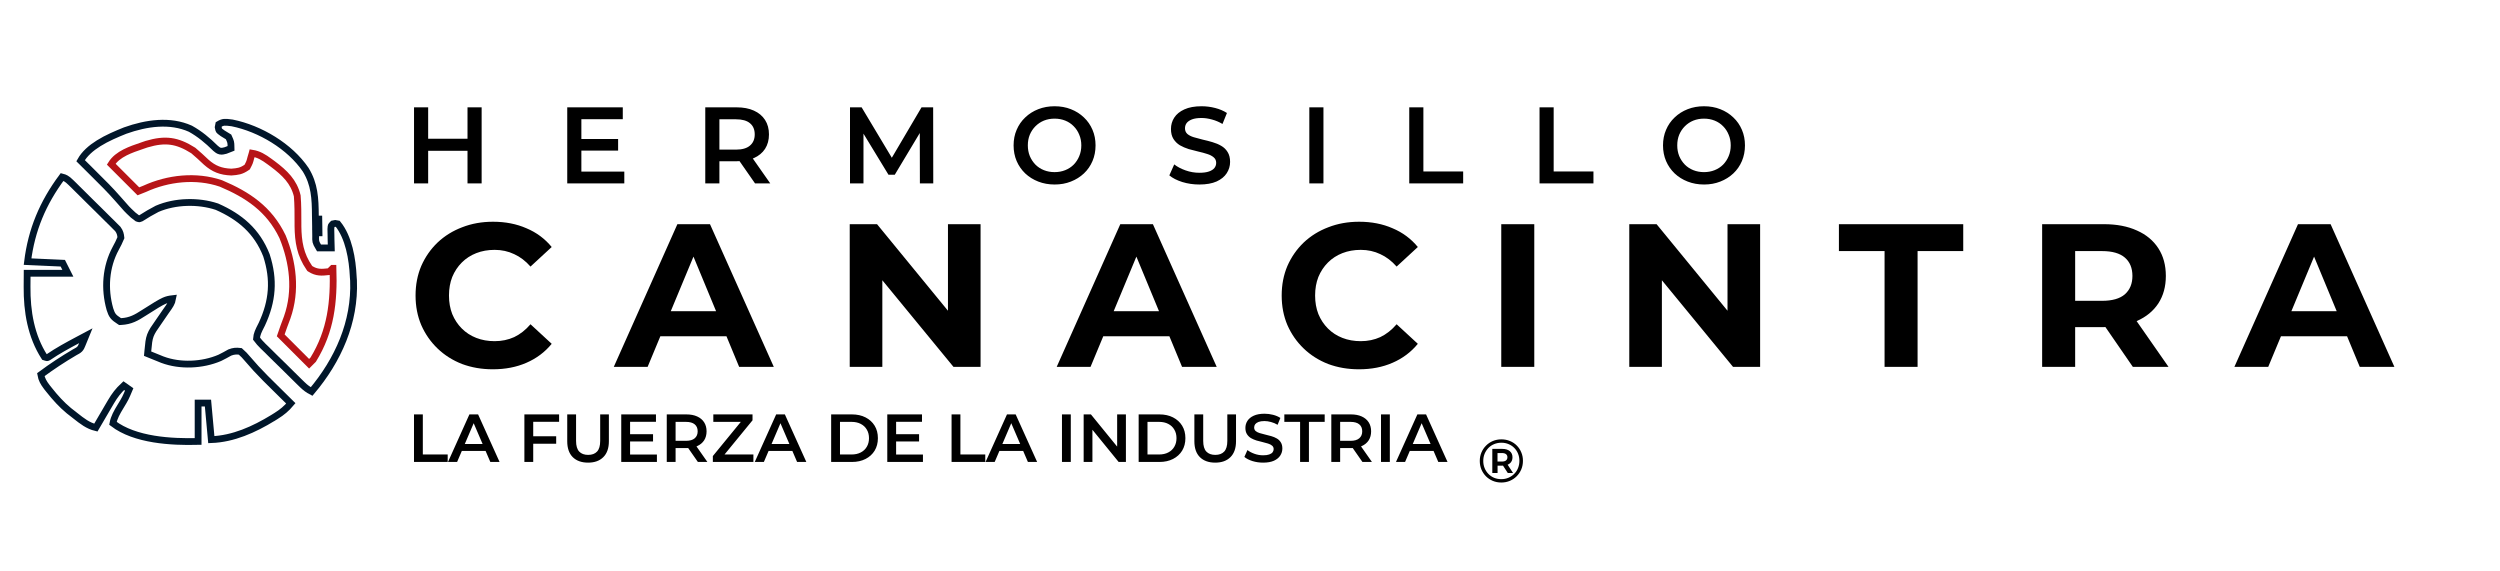 <svg width="368" height="84" viewBox="0 0 368 84" fill="none" xmlns="http://www.w3.org/2000/svg">
<path d="M68.817 15.8H70.897V27H68.817V15.8ZM63.025 27H60.945V15.8H63.025V27ZM68.977 22.2H62.849V20.424H68.977V22.2ZM85.418 20.456H90.986V22.168H85.418V20.456ZM85.578 25.256H91.898V27H83.498V15.8H91.674V17.544H85.578V25.256ZM103.816 27V15.8H108.424C109.416 15.8 110.264 15.96 110.968 16.28C111.683 16.6 112.232 17.059 112.616 17.656C113 18.253 113.192 18.963 113.192 19.784C113.192 20.605 113 21.315 112.616 21.912C112.232 22.499 111.683 22.952 110.968 23.272C110.264 23.581 109.416 23.736 108.424 23.736H104.968L105.896 22.792V27H103.816ZM111.144 27L108.312 22.936H110.536L113.384 27H111.144ZM105.896 23.016L104.968 22.024H108.328C109.246 22.024 109.934 21.827 110.392 21.432C110.862 21.037 111.096 20.488 111.096 19.784C111.096 19.069 110.862 18.52 110.392 18.136C109.934 17.752 109.246 17.56 108.328 17.56H104.968L105.896 16.536V23.016ZM125.12 27V15.8H126.832L131.728 23.976H130.832L135.648 15.8H137.36L137.376 27H135.408L135.392 18.888H135.808L131.712 25.72H130.784L126.624 18.888H127.104V27H125.12ZM155.249 27.16C154.374 27.16 153.569 27.016 152.833 26.728C152.097 26.44 151.457 26.04 150.913 25.528C150.369 25.005 149.948 24.397 149.649 23.704C149.35 23 149.201 22.232 149.201 21.4C149.201 20.568 149.35 19.805 149.649 19.112C149.948 18.408 150.369 17.8 150.913 17.288C151.457 16.765 152.097 16.36 152.833 16.072C153.569 15.784 154.369 15.64 155.233 15.64C156.108 15.64 156.908 15.784 157.633 16.072C158.369 16.36 159.009 16.765 159.553 17.288C160.097 17.8 160.518 18.408 160.817 19.112C161.116 19.805 161.265 20.568 161.265 21.4C161.265 22.232 161.116 23 160.817 23.704C160.518 24.408 160.097 25.016 159.553 25.528C159.009 26.04 158.369 26.44 157.633 26.728C156.908 27.016 156.113 27.16 155.249 27.16ZM155.233 25.336C155.798 25.336 156.321 25.24 156.801 25.048C157.281 24.856 157.697 24.584 158.049 24.232C158.401 23.869 158.673 23.453 158.865 22.984C159.068 22.504 159.169 21.976 159.169 21.4C159.169 20.824 159.068 20.301 158.865 19.832C158.673 19.352 158.401 18.936 158.049 18.584C157.697 18.221 157.281 17.944 156.801 17.752C156.321 17.56 155.798 17.464 155.233 17.464C154.668 17.464 154.145 17.56 153.665 17.752C153.196 17.944 152.78 18.221 152.417 18.584C152.065 18.936 151.788 19.352 151.585 19.832C151.393 20.301 151.297 20.824 151.297 21.4C151.297 21.965 151.393 22.488 151.585 22.968C151.788 23.448 152.065 23.869 152.417 24.232C152.769 24.584 153.185 24.856 153.665 25.048C154.145 25.24 154.668 25.336 155.233 25.336ZM176.542 27.16C175.667 27.16 174.83 27.037 174.03 26.792C173.23 26.536 172.595 26.211 172.126 25.816L172.846 24.2C173.294 24.552 173.848 24.845 174.51 25.08C175.171 25.315 175.848 25.432 176.542 25.432C177.128 25.432 177.603 25.368 177.966 25.24C178.328 25.112 178.595 24.941 178.766 24.728C178.936 24.504 179.022 24.253 179.022 23.976C179.022 23.635 178.899 23.363 178.654 23.16C178.408 22.947 178.088 22.781 177.694 22.664C177.31 22.536 176.878 22.419 176.398 22.312C175.928 22.205 175.454 22.083 174.974 21.944C174.504 21.795 174.072 21.608 173.678 21.384C173.294 21.149 172.979 20.84 172.734 20.456C172.488 20.072 172.366 19.581 172.366 18.984C172.366 18.376 172.526 17.821 172.846 17.32C173.176 16.808 173.672 16.403 174.334 16.104C175.006 15.795 175.854 15.64 176.878 15.64C177.55 15.64 178.216 15.725 178.878 15.896C179.539 16.067 180.115 16.312 180.606 16.632L179.95 18.248C179.448 17.949 178.931 17.731 178.398 17.592C177.864 17.443 177.352 17.368 176.862 17.368C176.286 17.368 175.816 17.437 175.454 17.576C175.102 17.715 174.84 17.896 174.67 18.12C174.51 18.344 174.43 18.6 174.43 18.888C174.43 19.229 174.547 19.507 174.782 19.72C175.027 19.923 175.342 20.083 175.726 20.2C176.12 20.317 176.558 20.435 177.038 20.552C177.518 20.659 177.992 20.781 178.462 20.92C178.942 21.059 179.374 21.24 179.758 21.464C180.152 21.688 180.467 21.992 180.702 22.376C180.947 22.76 181.07 23.245 181.07 23.832C181.07 24.429 180.904 24.984 180.574 25.496C180.254 25.997 179.758 26.403 179.086 26.712C178.414 27.011 177.566 27.16 176.542 27.16ZM192.732 27V15.8H194.812V27H192.732ZM207.442 27V15.8H209.522V25.24H215.378V27H207.442ZM226.62 27V15.8H228.7V25.24H234.556V27H226.62ZM250.843 27.16C249.968 27.16 249.163 27.016 248.427 26.728C247.691 26.44 247.051 26.04 246.507 25.528C245.963 25.005 245.541 24.397 245.243 23.704C244.944 23 244.795 22.232 244.795 21.4C244.795 20.568 244.944 19.805 245.243 19.112C245.541 18.408 245.963 17.8 246.507 17.288C247.051 16.765 247.691 16.36 248.427 16.072C249.163 15.784 249.963 15.64 250.827 15.64C251.701 15.64 252.501 15.784 253.227 16.072C253.963 16.36 254.603 16.765 255.147 17.288C255.691 17.8 256.112 18.408 256.411 19.112C256.709 19.805 256.859 20.568 256.859 21.4C256.859 22.232 256.709 23 256.411 23.704C256.112 24.408 255.691 25.016 255.147 25.528C254.603 26.04 253.963 26.44 253.227 26.728C252.501 27.016 251.707 27.16 250.843 27.16ZM250.827 25.336C251.392 25.336 251.915 25.24 252.395 25.048C252.875 24.856 253.291 24.584 253.643 24.232C253.995 23.869 254.267 23.453 254.459 22.984C254.661 22.504 254.763 21.976 254.763 21.4C254.763 20.824 254.661 20.301 254.459 19.832C254.267 19.352 253.995 18.936 253.643 18.584C253.291 18.221 252.875 17.944 252.395 17.752C251.915 17.56 251.392 17.464 250.827 17.464C250.261 17.464 249.739 17.56 249.259 17.752C248.789 17.944 248.373 18.221 248.011 18.584C247.659 18.936 247.381 19.352 247.179 19.832C246.987 20.301 246.891 20.824 246.891 21.4C246.891 21.965 246.987 22.488 247.179 22.968C247.381 23.448 247.659 23.869 248.011 24.232C248.363 24.584 248.779 24.856 249.259 25.048C249.739 25.24 250.261 25.336 250.827 25.336Z" fill="black"/>
<path d="M72.54 54.36C70.92 54.36 69.41 54.1 68.01 53.58C66.63 53.04 65.43 52.28 64.41 51.3C63.39 50.32 62.59 49.17 62.01 47.85C61.45 46.53 61.17 45.08 61.17 43.5C61.17 41.92 61.45 40.47 62.01 39.15C62.59 37.83 63.39 36.68 64.41 35.7C65.45 34.72 66.66 33.97 68.04 33.45C69.42 32.91 70.93 32.64 72.57 32.64C74.39 32.64 76.03 32.96 77.49 33.6C78.97 34.22 80.21 35.14 81.21 36.36L78.09 39.24C77.37 38.42 76.57 37.81 75.69 37.41C74.81 36.99 73.85 36.78 72.81 36.78C71.83 36.78 70.93 36.94 70.11 37.26C69.29 37.58 68.58 38.04 67.98 38.64C67.38 39.24 66.91 39.95 66.57 40.77C66.25 41.59 66.09 42.5 66.09 43.5C66.09 44.5 66.25 45.41 66.57 46.23C66.91 47.05 67.38 47.76 67.98 48.36C68.58 48.96 69.29 49.42 70.11 49.74C70.93 50.06 71.83 50.22 72.81 50.22C73.85 50.22 74.81 50.02 75.69 49.62C76.57 49.2 77.37 48.57 78.09 47.73L81.21 50.61C80.21 51.83 78.97 52.76 77.49 53.4C76.03 54.04 74.38 54.36 72.54 54.36ZM90.351 54L99.711 33H104.511L113.901 54H108.801L101.121 35.46H103.041L95.331 54H90.351ZM95.031 49.5L96.321 45.81H107.121L108.441 49.5H95.031ZM125.08 54V33H129.1L141.49 48.12H139.54V33H144.34V54H140.35L127.93 38.88H129.88V54H125.08ZM155.548 54L164.908 33H169.708L179.098 54H173.998L166.318 35.46H168.238L160.528 54H155.548ZM160.228 49.5L161.518 45.81H172.318L173.638 49.5H160.228ZM200.034 54.36C198.414 54.36 196.904 54.1 195.504 53.58C194.124 53.04 192.924 52.28 191.904 51.3C190.884 50.32 190.084 49.17 189.504 47.85C188.944 46.53 188.664 45.08 188.664 43.5C188.664 41.92 188.944 40.47 189.504 39.15C190.084 37.83 190.884 36.68 191.904 35.7C192.944 34.72 194.154 33.97 195.534 33.45C196.914 32.91 198.424 32.64 200.064 32.64C201.884 32.64 203.524 32.96 204.984 33.6C206.464 34.22 207.704 35.14 208.704 36.36L205.584 39.24C204.864 38.42 204.064 37.81 203.184 37.41C202.304 36.99 201.344 36.78 200.304 36.78C199.324 36.78 198.424 36.94 197.604 37.26C196.784 37.58 196.074 38.04 195.474 38.64C194.874 39.24 194.404 39.95 194.064 40.77C193.744 41.59 193.584 42.5 193.584 43.5C193.584 44.5 193.744 45.41 194.064 46.23C194.404 47.05 194.874 47.76 195.474 48.36C196.074 48.96 196.784 49.42 197.604 49.74C198.424 50.06 199.324 50.22 200.304 50.22C201.344 50.22 202.304 50.02 203.184 49.62C204.064 49.2 204.864 48.57 205.584 47.73L208.704 50.61C207.704 51.83 206.464 52.76 204.984 53.4C203.524 54.04 201.874 54.36 200.034 54.36ZM220.986 54V33H225.846V54H220.986ZM239.83 54V33H243.85L256.24 48.12H254.29V33H259.09V54H255.1L242.68 38.88H244.63V54H239.83ZM277.408 54V36.96H270.688V33H288.988V36.96H282.268V54H277.408ZM300.603 54V33H309.693C311.573 33 313.193 33.31 314.553 33.93C315.913 34.53 316.963 35.4 317.703 36.54C318.443 37.68 318.813 39.04 318.813 40.62C318.813 42.18 318.443 43.53 317.703 44.67C316.963 45.79 315.913 46.65 314.553 47.25C313.193 47.85 311.573 48.15 309.693 48.15H303.303L305.463 46.02V54H300.603ZM313.953 54L308.703 46.38H313.893L319.203 54H313.953ZM305.463 46.56L303.303 44.28H309.423C310.923 44.28 312.043 43.96 312.783 43.32C313.523 42.66 313.893 41.76 313.893 40.62C313.893 39.46 313.523 38.56 312.783 37.92C312.043 37.28 310.923 36.96 309.423 36.96H303.303L305.463 34.65V46.56ZM328.904 54L338.264 33H343.064L352.454 54H347.354L339.674 35.46H341.594L333.884 54H328.904ZM333.584 49.5L334.874 45.81H345.674L346.994 49.5H333.584Z" fill="black"/>
<path d="M60.94 68V61H62.24V66.9H65.9V68H60.94ZM65.946 68L69.096 61H70.376L73.536 68H72.176L69.466 61.69H69.986L67.286 68H65.946ZM67.396 66.38L67.746 65.36H71.526L71.876 66.38H67.396ZM78.38 64.22H81.87V65.32H78.38V64.22ZM78.49 68H77.19V61H82.3V62.09H78.49V68ZM86.567 68.1C85.607 68.1 84.854 67.83 84.307 67.29C83.767 66.75 83.497 65.97 83.497 64.95V61H84.797V64.9C84.797 65.62 84.951 66.143 85.257 66.47C85.57 66.797 86.01 66.96 86.577 66.96C87.144 66.96 87.581 66.797 87.887 66.47C88.194 66.143 88.347 65.62 88.347 64.9V61H89.627V64.95C89.627 65.97 89.354 66.75 88.807 67.29C88.267 67.83 87.52 68.1 86.567 68.1ZM92.648 63.91H96.128V64.98H92.648V63.91ZM92.748 66.91H96.698V68H91.448V61H96.558V62.09H92.748V66.91ZM98.147 68V61H101.027C101.647 61 102.177 61.1 102.617 61.3C103.064 61.5 103.407 61.787 103.647 62.16C103.887 62.533 104.007 62.977 104.007 63.49C104.007 64.003 103.887 64.447 103.647 64.82C103.407 65.187 103.064 65.47 102.617 65.67C102.177 65.863 101.647 65.96 101.027 65.96H98.867L99.447 65.37V68H98.147ZM102.727 68L100.957 65.46H102.347L104.127 68H102.727ZM99.447 65.51L98.867 64.89H100.967C101.54 64.89 101.97 64.767 102.257 64.52C102.55 64.273 102.697 63.93 102.697 63.49C102.697 63.043 102.55 62.7 102.257 62.46C101.97 62.22 101.54 62.1 100.967 62.1H98.867L99.447 61.46V65.51ZM104.931 68V67.13L109.451 61.61L109.601 62.1H105.001V61H110.771V61.87L106.251 67.39L106.091 66.9H110.901V68H104.931ZM111.102 68L114.252 61H115.532L118.692 68H117.332L114.622 61.69H115.142L112.442 68H111.102ZM112.552 66.38L112.902 65.36H116.682L117.032 66.38H112.552ZM122.346 68V61H125.406C126.166 61 126.833 61.147 127.406 61.44C127.98 61.733 128.426 62.14 128.746 62.66C129.066 63.18 129.226 63.793 129.226 64.5C129.226 65.2 129.066 65.813 128.746 66.34C128.426 66.86 127.98 67.267 127.406 67.56C126.833 67.853 126.166 68 125.406 68H122.346ZM123.646 66.9H125.346C125.873 66.9 126.326 66.8 126.706 66.6C127.093 66.4 127.39 66.12 127.596 65.76C127.81 65.4 127.916 64.98 127.916 64.5C127.916 64.013 127.81 63.593 127.596 63.24C127.39 62.88 127.093 62.6 126.706 62.4C126.326 62.2 125.873 62.1 125.346 62.1H123.646V66.9ZM131.808 63.91H135.288V64.98H131.808V63.91ZM131.908 66.91H135.858V68H130.608V61H135.718V62.09H131.908V66.91ZM140.071 68V61H141.371V66.9H145.031V68H140.071ZM145.077 68L148.227 61H149.507L152.667 68H151.307L148.597 61.69H149.117L146.417 68H145.077ZM146.527 66.38L146.877 65.36H150.657L151.007 66.38H146.527ZM156.321 68V61H157.621V68H156.321ZM159.514 68V61H160.584L164.974 66.39H164.444V61H165.734V68H164.664L160.274 62.61H160.804V68H159.514ZM167.61 68V61H170.67C171.43 61 172.097 61.147 172.67 61.44C173.243 61.733 173.69 62.14 174.01 62.66C174.33 63.18 174.49 63.793 174.49 64.5C174.49 65.2 174.33 65.813 174.01 66.34C173.69 66.86 173.243 67.267 172.67 67.56C172.097 67.853 171.43 68 170.67 68H167.61ZM168.91 66.9H170.61C171.137 66.9 171.59 66.8 171.97 66.6C172.357 66.4 172.653 66.12 172.86 65.76C173.073 65.4 173.18 64.98 173.18 64.5C173.18 64.013 173.073 63.593 172.86 63.24C172.653 62.88 172.357 62.6 171.97 62.4C171.59 62.2 171.137 62.1 170.61 62.1H168.91V66.9ZM178.882 68.1C177.922 68.1 177.168 67.83 176.622 67.29C176.082 66.75 175.812 65.97 175.812 64.95V61H177.112V64.9C177.112 65.62 177.265 66.143 177.572 66.47C177.885 66.797 178.325 66.96 178.892 66.96C179.458 66.96 179.895 66.797 180.202 66.47C180.508 66.143 180.662 65.62 180.662 64.9V61H181.942V64.95C181.942 65.97 181.668 66.75 181.122 67.29C180.582 67.83 179.835 68.1 178.882 68.1ZM185.932 68.1C185.386 68.1 184.862 68.023 184.362 67.87C183.862 67.71 183.466 67.507 183.172 67.26L183.622 66.25C183.902 66.47 184.249 66.653 184.662 66.8C185.076 66.947 185.499 67.02 185.932 67.02C186.299 67.02 186.596 66.98 186.822 66.9C187.049 66.82 187.216 66.713 187.322 66.58C187.429 66.44 187.482 66.283 187.482 66.11C187.482 65.897 187.406 65.727 187.252 65.6C187.099 65.467 186.899 65.363 186.652 65.29C186.412 65.21 186.142 65.137 185.842 65.07C185.549 65.003 185.252 64.927 184.952 64.84C184.659 64.747 184.389 64.63 184.142 64.49C183.902 64.343 183.706 64.15 183.552 63.91C183.399 63.67 183.322 63.363 183.322 62.99C183.322 62.61 183.422 62.263 183.622 61.95C183.829 61.63 184.139 61.377 184.552 61.19C184.972 60.997 185.502 60.9 186.142 60.9C186.562 60.9 186.979 60.953 187.392 61.06C187.806 61.167 188.166 61.32 188.472 61.52L188.062 62.53C187.749 62.343 187.426 62.207 187.092 62.12C186.759 62.027 186.439 61.98 186.132 61.98C185.772 61.98 185.479 62.023 185.252 62.11C185.032 62.197 184.869 62.31 184.762 62.45C184.662 62.59 184.612 62.75 184.612 62.93C184.612 63.143 184.686 63.317 184.832 63.45C184.986 63.577 185.182 63.677 185.422 63.75C185.669 63.823 185.942 63.897 186.242 63.97C186.542 64.037 186.839 64.113 187.132 64.2C187.432 64.287 187.702 64.4 187.942 64.54C188.189 64.68 188.386 64.87 188.532 65.11C188.686 65.35 188.762 65.653 188.762 66.02C188.762 66.393 188.659 66.74 188.452 67.06C188.252 67.373 187.942 67.627 187.522 67.82C187.102 68.007 186.572 68.1 185.932 68.1ZM191.374 68V62.1H189.054V61H194.994V62.1H192.674V68H191.374ZM195.969 68V61H198.849C199.469 61 199.999 61.1 200.439 61.3C200.886 61.5 201.229 61.787 201.469 62.16C201.709 62.533 201.829 62.977 201.829 63.49C201.829 64.003 201.709 64.447 201.469 64.82C201.229 65.187 200.886 65.47 200.439 65.67C199.999 65.863 199.469 65.96 198.849 65.96H196.689L197.269 65.37V68H195.969ZM200.549 68L198.779 65.46H200.169L201.949 68H200.549ZM197.269 65.51L196.689 64.89H198.789C199.363 64.89 199.793 64.767 200.079 64.52C200.373 64.273 200.519 63.93 200.519 63.49C200.519 63.043 200.373 62.7 200.079 62.46C199.793 62.22 199.363 62.1 198.789 62.1H196.689L197.269 61.46V65.51ZM203.284 68V61H204.584V68H203.284ZM205.487 68L208.637 61H209.917L213.077 68H211.717L209.007 61.69H209.527L206.827 68H205.487ZM206.937 66.38L207.287 65.36H211.067L211.417 66.38H206.937Z" fill="black"/>
<path d="M220.991 71.027C220.541 71.027 220.124 70.946 219.74 70.784C219.356 70.622 219.02 70.397 218.732 70.109C218.444 69.815 218.219 69.476 218.057 69.092C217.901 68.708 217.823 68.294 217.823 67.85C217.823 67.406 217.904 66.992 218.066 66.608C218.228 66.224 218.453 65.888 218.741 65.6C219.029 65.306 219.365 65.078 219.749 64.916C220.139 64.754 220.559 64.673 221.009 64.673C221.459 64.673 221.876 64.754 222.26 64.916C222.65 65.072 222.986 65.294 223.268 65.582C223.556 65.87 223.778 66.206 223.934 66.59C224.096 66.968 224.177 67.382 224.177 67.832C224.177 68.282 224.096 68.702 223.934 69.092C223.772 69.476 223.544 69.815 223.25 70.109C222.962 70.397 222.626 70.622 222.242 70.784C221.858 70.946 221.441 71.027 220.991 71.027ZM221.945 69.623L221.063 68.264H221.837L222.719 69.623H221.945ZM220.982 70.532C221.366 70.532 221.72 70.463 222.044 70.325C222.368 70.187 222.65 69.998 222.89 69.758C223.136 69.512 223.325 69.224 223.457 68.894C223.589 68.564 223.655 68.21 223.655 67.832C223.655 67.454 223.589 67.103 223.457 66.779C223.325 66.455 223.139 66.173 222.899 65.933C222.665 65.693 222.386 65.507 222.062 65.375C221.744 65.237 221.393 65.168 221.009 65.168C220.625 65.168 220.268 65.237 219.938 65.375C219.614 65.507 219.332 65.696 219.092 65.942C218.858 66.188 218.672 66.473 218.534 66.797C218.402 67.121 218.336 67.472 218.336 67.85C218.336 68.228 218.402 68.579 218.534 68.903C218.666 69.227 218.852 69.512 219.092 69.758C219.332 70.004 219.614 70.196 219.938 70.334C220.262 70.466 220.61 70.532 220.982 70.532ZM219.668 69.623V66.077H221.144C221.612 66.077 221.978 66.188 222.242 66.41C222.506 66.632 222.638 66.932 222.638 67.31C222.638 67.7 222.506 68.003 222.242 68.219C221.978 68.435 221.612 68.543 221.144 68.543H220.442V69.623H219.668ZM220.433 67.94H221.099C221.351 67.94 221.546 67.886 221.684 67.778C221.822 67.664 221.891 67.508 221.891 67.31C221.891 67.112 221.822 66.959 221.684 66.851C221.546 66.743 221.351 66.689 221.099 66.689H220.433V67.94Z" fill="black"/>
<path d="M29.162 64.975V64.983C27.159 65.034 24.859 64.984 22.653 64.622C20.367 64.246 18.228 63.544 16.625 62.315C16.791 61.422 17.213 60.696 17.749 59.812L17.749 59.812C18.468 58.624 18.479 58.602 19.016 57.325L18.216 56.764C17.425 57.495 16.873 58.222 16.338 59.135C16.338 59.135 16.338 59.135 16.338 59.135L15.91 59.862L15.908 59.865L15.471 60.617L15.47 60.619L15.021 61.383L15.021 61.384C14.715 61.903 14.411 62.424 14.108 62.944C12.948 62.663 12.119 62.009 11.081 61.191C10.963 61.098 10.842 61.003 10.718 60.906L10.718 60.905L10.14 60.456C9.04 59.542 8.123 58.526 7.224 57.388L7.222 57.386L6.901 56.984C6.406 56.335 6.128 55.843 6.009 55.149C7.627 53.951 9.271 52.867 11.011 51.846C11.028 51.837 11.044 51.828 11.06 51.82C11.328 51.678 11.557 51.556 11.723 51.386C11.903 51.202 11.995 50.977 12.087 50.749C12.094 50.733 12.101 50.716 12.107 50.7L12.631 49.42L11.41 50.069C9.954 50.843 8.501 51.63 7.114 52.58C7.029 52.62 6.988 52.639 6.956 52.649C6.94 52.655 6.938 52.654 6.937 52.654C6.937 52.654 6.937 52.654 6.937 52.654C6.923 52.653 6.885 52.649 6.786 52.621C6.72 52.602 6.641 52.577 6.538 52.543C4.562 49.471 3.952 45.851 3.984 42.194L3.984 42.192L3.997 40.222H4.005H4.016H4.027H4.038H4.049H4.06H4.071H4.082H4.093H4.104H4.115H4.125H4.136H4.147H4.158H4.169H4.18H4.191H4.202H4.213H4.224H4.235H4.246H4.257H4.268H4.279H4.29H4.301H4.312H4.323H4.334H4.345H4.356H4.367H4.378H4.389H4.4H4.411H4.422H4.433H4.444H4.455H4.466H4.477H4.488H4.499H4.51H4.521H4.532H4.543H4.554H4.565H4.576H4.587H4.598H4.609H4.62H4.631H4.642H4.653H4.664H4.675H4.686H4.697H4.708H4.719H4.73H4.741H4.752H4.763H4.774H4.785H4.796H4.807H4.818H4.829H4.84H4.851H4.862H4.873H4.884H4.895H4.906H4.917H4.928H4.939H4.95H4.961H4.972H4.983H4.994H5.005H5.016H5.027H5.038H5.049H5.06H5.071H5.082H5.093H5.104H5.115H5.126H5.137H5.148H5.159H5.17H5.181H5.192H5.203H5.214H5.225H5.236H5.247H5.258H5.269H5.28H5.291H5.302H5.313H5.324H5.335H5.346H5.357H5.368H5.379H5.39H5.401H5.412H5.423H5.434H5.445H5.456H5.467H5.478H5.489H5.5H5.511H5.522H5.533H5.544H5.555H5.566H5.577H5.588H5.599H5.61H5.621H5.632H5.643H5.654H5.665H5.676H5.687H5.698H5.709H5.72H5.731H5.743H5.754H5.765H5.776H5.787H5.798H5.809H5.82H5.831H5.842H5.853H5.864H5.875H5.886H5.897H5.908H5.919H5.93H5.941H5.952H5.963H5.974H5.985H5.996H6.007H6.018H6.029H6.04H6.052H6.063H6.074H6.085H6.096H6.107H6.118H6.129H6.14H6.151H6.162H6.173H6.184H6.195H6.206H6.217H6.228H6.239H6.25H6.261H6.273H6.284H6.295H6.306H6.317H6.328H6.339H6.35H6.361H6.372H6.383H6.394H6.405H6.416H6.427H6.438H6.45H6.461H6.472H6.483H6.494H6.505H6.516H6.527H6.538H6.549H6.56H6.571H6.582H6.593H6.605H6.616H6.627H6.638H6.649H6.66H6.671H6.682H6.693H6.704H6.715H6.726H6.738H6.749H6.76H6.771H6.782H6.793H6.804H6.815H6.826H6.837H6.848H6.86H6.871H6.882H6.893H6.904H6.915H6.926H6.937H6.948H6.959H6.971H6.982H6.993H7.004H7.015H7.026H7.037H7.048H7.059H7.07H7.082H7.093H7.104H7.115H7.126H7.137H7.148H7.159H7.17H7.182H7.193H7.204H7.215H7.226H7.237H7.248H7.259H7.271H7.282H7.293H7.304H7.315H7.326H7.337H7.348H7.36H7.371H7.382H7.393H7.404H7.415H7.426H7.438H7.449H7.46H7.471H7.482H7.493H7.504H7.516H7.527H7.538H7.549H7.56H7.571H7.582H7.594H7.605H7.616H7.627H7.638H7.649H7.66H7.672H7.683H7.694H7.705H7.716H7.727H7.739H7.75H7.761H7.772H7.783H7.794H7.806H7.817H7.828H7.839H7.85H7.861H7.873H7.884H7.895H7.906H7.917H7.929H7.94H7.951H7.962H7.973H7.984H7.996H8.007H8.018H8.029H8.04H8.052H8.063H8.074H8.085H8.096H8.108H8.119H8.13H8.141H8.152H8.164H8.175H8.186H8.197H8.208H8.22H8.231H8.242H8.253H8.264H8.276H8.287H8.298H8.309H8.32H8.332H8.343H8.354H8.365H8.377H8.388H8.399H8.41H8.421H8.433H8.444H8.455H8.466H8.478H8.489H8.5H8.511H8.523H8.534H8.545H8.556H8.568H8.579H8.59H8.601H8.613H8.624H8.635H8.646H8.658H8.669H8.68H8.691H8.703H8.714H8.725H8.736H8.748H8.759H8.77H8.781H8.793H8.804H8.815H8.826H8.838H8.849H8.86H8.872H8.883H8.894H8.905H8.917H8.928H8.939H8.95H8.962H8.973H8.984H8.996H9.007H9.018H9.03H9.041H9.052H9.063H9.075H9.086H9.097H9.109H9.12H9.131H9.142H9.154H9.165H9.176H9.988L9.623 39.497L9.376 39.007L9.245 38.745L8.952 38.732L4.057 38.511C4.638 33.823 6.301 29.873 9.139 26.054C9.365 26.11 9.539 26.18 9.696 26.267C9.92 26.393 10.134 26.57 10.422 26.853L10.422 26.853L10.424 26.855L10.913 27.331L11.433 27.85L11.433 27.85L11.435 27.852L11.976 28.386C11.976 28.386 11.976 28.386 11.977 28.386C12.353 28.759 12.729 29.133 13.104 29.507L13.104 29.508C13.681 30.082 14.262 30.652 14.842 31.221C15.207 31.584 15.573 31.947 15.938 32.31L15.938 32.31L15.941 32.313L16.465 32.825L16.947 33.311L16.947 33.311L16.949 33.313L17.348 33.71C17.517 33.944 17.613 34.136 17.676 34.33C17.735 34.512 17.771 34.714 17.799 34.986C17.567 35.538 17.33 36.03 17.039 36.551L17.039 36.551L17.036 36.556C15.556 39.281 15.338 42.52 16.177 45.497L16.18 45.508L16.183 45.518C16.32 45.932 16.435 46.252 16.654 46.528C16.867 46.799 17.158 46.997 17.539 47.249L17.675 47.34L17.839 47.332C19.215 47.265 20.102 46.745 21.139 46.074C22.791 45.027 23.568 44.537 24.161 44.274C24.577 44.09 24.894 44.021 25.415 43.96C25.305 44.58 24.999 45.008 24.521 45.677C24.48 45.734 24.438 45.792 24.395 45.853L24.395 45.853L24.391 45.859C24.163 46.19 23.936 46.52 23.71 46.851L23.381 47.33L23.338 47.392C22.716 48.277 22.35 48.799 22.135 49.375C21.92 49.953 21.863 50.572 21.767 51.615L21.759 51.691L21.725 52.06L22.069 52.2C22.46 52.359 22.851 52.518 23.242 52.675C23.242 52.675 23.243 52.675 23.243 52.675L23.901 52.943L23.901 52.943L23.914 52.947C26.523 53.925 29.789 53.77 32.326 52.687L32.34 52.681L32.353 52.675C32.848 52.428 33.343 52.173 33.831 51.888C34.389 51.677 34.77 51.647 35.372 51.722C35.787 52.084 36.106 52.417 36.464 52.852L36.464 52.852L36.473 52.862C36.727 53.153 36.982 53.442 37.237 53.73C37.238 53.73 37.238 53.73 37.238 53.73L37.672 54.221L37.672 54.221L37.678 54.227C38.573 55.202 39.517 56.13 40.45 57.048C40.583 57.179 40.716 57.31 40.849 57.441L41.526 58.111L41.527 58.111C41.954 58.533 42.382 58.955 42.81 59.377C42.177 60.13 41.52 60.685 40.644 61.227L40.642 61.228L40.185 61.514C40.184 61.514 40.183 61.514 40.183 61.515C37.375 63.232 34.332 64.596 31.105 64.715L30.653 59.783L30.612 59.328H30.155H30.154H30.153H30.152H30.151H30.151H30.15H30.149H30.148H30.147H30.146H30.145H30.144H30.143H30.142H30.141H30.14H30.139H30.138H30.137H30.136H30.135H30.134H30.133H30.132H30.131H30.131H30.13H30.129H30.128H30.127H30.126H30.125H30.124H30.123H30.122H30.121H30.12H30.119H30.118H30.117H30.116H30.115H30.114H30.113H30.112H30.111H30.11H30.11H30.108H30.108H30.107H30.106H30.105H30.104H30.103H30.102H30.101H30.1H30.099H30.098H30.097H30.096H30.095H30.094H30.093H30.092H30.091H30.09H30.089H30.088H30.087H30.087H30.086H30.085H30.084H30.083H30.082H30.081H30.08H30.079H30.078H30.077H30.076H30.075H30.074H30.073H30.072H30.071H30.07H30.069H30.068H30.067H30.067H30.066H30.065H30.064H30.063H30.062H30.061H30.06H30.059H30.058H30.057H30.056H30.055H30.054H30.053H30.052H30.051H30.05H30.049H30.048H30.047H30.046H30.046H30.044H30.044H30.043H30.042H30.041H30.04H30.039H30.038H30.037H30.036H30.035H30.034H30.033H30.032H30.031H30.03H30.029H30.028H30.027H30.026H30.025H30.024H30.023H30.023H30.022H30.021H30.02H30.019H30.018H30.017H30.016H30.015H30.014H30.013H30.012H30.011H30.01H30.009H30.008H30.007H30.006H30.005H30.004H30.003H30.002H30.002H30H30H29.999H29.998H29.997H29.996H29.995H29.994H29.993H29.992H29.991H29.99H29.989H29.988H29.987H29.986H29.985H29.984H29.983H29.982H29.981H29.98H29.98H29.979H29.977H29.977H29.976H29.975H29.974H29.973H29.972H29.971H29.97H29.969H29.968H29.967H29.966H29.965H29.964H29.963H29.962H29.961H29.96H29.959H29.958H29.957H29.956H29.956H29.954H29.954H29.953H29.952H29.951H29.95H29.949H29.948H29.947H29.946H29.945H29.944H29.943H29.942H29.941H29.94H29.939H29.938H29.937H29.936H29.935H29.934H29.933H29.933H29.931H29.93H29.93H29.929H29.928H29.927H29.926H29.925H29.924H29.923H29.922H29.921H29.92H29.919H29.918H29.917H29.916H29.915H29.914H29.913H29.912H29.911H29.91H29.909H29.908H29.907H29.907H29.905H29.905H29.904H29.903H29.902H29.901H29.9H29.899H29.898H29.897H29.896H29.895H29.894H29.893H29.892H29.891H29.89H29.889H29.888H29.887H29.886H29.885H29.884H29.883H29.882H29.881H29.881H29.88H29.879H29.878H29.877H29.876H29.875H29.874H29.873H29.872H29.871H29.87H29.869H29.868H29.867H29.866H29.865H29.864H29.863H29.862H29.861H29.86H29.859H29.858H29.857H29.856H29.855H29.855H29.854H29.852H29.852H29.851H29.85H29.849H29.848H29.847H29.846H29.845H29.844H29.843H29.842H29.841H29.84H29.839H29.838H29.837H29.836H29.835H29.834H29.833H29.832H29.831H29.83H29.829H29.828H29.827H29.826H29.826H29.825H29.823H29.823H29.822H29.821H29.82H29.819H29.818H29.817H29.816H29.815H29.814H29.813H29.812H29.811H29.81H29.809H29.808H29.807H29.806H29.805H29.804H29.803H29.802H29.801H29.8H29.799H29.798H29.797H29.796H29.796H29.794H29.794H29.793H29.792H29.791H29.79H29.789H29.788H29.787H29.786H29.785H29.784H29.783H29.782H29.781H29.78H29.779H29.778H29.777H29.776H29.775H29.774H29.773H29.772H29.771H29.77H29.769H29.768H29.767H29.766H29.765H29.764H29.763H29.762H29.761H29.761H29.759H29.759H29.758H29.757H29.756H29.755H29.754H29.753H29.752H29.751H29.75H29.749H29.748H29.747H29.746H29.745H29.744H29.743H29.742H29.741H29.74H29.739H29.738H29.737H29.736H29.735H29.734H29.733H29.732H29.731H29.73H29.729H29.728H29.727H29.726H29.725H29.724H29.723H29.723H29.721H29.721H29.72H29.718H29.718H29.717H29.716H29.715H29.714H29.713H29.712H29.711H29.71H29.709H29.708H29.707H29.706H29.705H29.704H29.703H29.702H29.701H29.7H29.699H29.698H29.697H29.696H29.695H29.694H29.693H29.692H29.691H29.69H29.689H29.688H29.687H29.686H29.685H29.684H29.683H29.682H29.681H29.68H29.679H29.678H29.677H29.676H29.675H29.674H29.674H29.672H29.672H29.671H29.67H29.669H29.668H29.667H29.666H29.665H29.664H29.663H29.662H29.162V59.828V59.839V59.85V59.861V59.872V59.883V59.894V59.905V59.916V59.927V59.938V59.948V59.959V59.97V59.981V59.992V60.003V60.014V60.025V60.036V60.047V60.057V60.068V60.079V60.09V60.101V60.112V60.123V60.134V60.145V60.156V60.166V60.177V60.188V60.199V60.21V60.221V60.232V60.243V60.254V60.265V60.276V60.286V60.297V60.308V60.319V60.33V60.341V60.352V60.363V60.374V60.385V60.396V60.407V60.417V60.428V60.439V60.45V60.461V60.472V60.483V60.494V60.505V60.516V60.526V60.537V60.548V60.559V60.57V60.581V60.592V60.603V60.614V60.625V60.636V60.647V60.657V60.668V60.679V60.69V60.701V60.712V60.723V60.734V60.745V60.756V60.767V60.778V60.788V60.799V60.81V60.821V60.832V60.843V60.854V60.865V60.876V60.887V60.898V60.908V60.919V60.93V60.941V60.952V60.963V60.974V60.985V60.996V61.007V61.018V61.029V61.039V61.05V61.061V61.072V61.083V61.094V61.105V61.116V61.127V61.138V61.149V61.16V61.17V61.181V61.192V61.203V61.214V61.225V61.236V61.247V61.258V61.269V61.28V61.291V61.302V61.313V61.324V61.334V61.345V61.356V61.367V61.378V61.389V61.4V61.411V61.422V61.433V61.444V61.455V61.466V61.477V61.487V61.498V61.509V61.52V61.531V61.542V61.553V61.564V61.575V61.586V61.597V61.608V61.619V61.63V61.641V61.651V61.663V61.673V61.684V61.695V61.706V61.717V61.728V61.739V61.75V61.761V61.772V61.783V61.794V61.805V61.816V61.827V61.838V61.849V61.859V61.87V61.881V61.892V61.903V61.914V61.925V61.936V61.947V61.958V61.969V61.98V61.991V62.002V62.013V62.024V62.035V62.046V62.057V62.068V62.078V62.09V62.1V62.111V62.122V62.133V62.144V62.155V62.166V62.177V62.188V62.199V62.21V62.221V62.232V62.243V62.254V62.265V62.276V62.287V62.298V62.309V62.32V62.331V62.342V62.353V62.364V62.375V62.386V62.397V62.407V62.419V62.429V62.441V62.451V62.462V62.473V62.484V62.495V62.506V62.517V62.528V62.539V62.55V62.561V62.572V62.583V62.594V62.605V62.616V62.627V62.638V62.649V62.66V62.671V62.682V62.693V62.704V62.715V62.726V62.737V62.748V62.759V62.77V62.781V62.792V62.803V62.814V62.825V62.836V62.847V62.858V62.869V62.88V62.891V62.902V62.913V62.924V62.935V62.946V62.957V62.968V62.979V62.99V63.001V63.012V63.023V63.034V63.045V63.056V63.067V63.078V63.089V63.1V63.111V63.122V63.133V63.144V63.155V63.166V63.177V63.188V63.199V63.211V63.221V63.233V63.243V63.255V63.266V63.277V63.288V63.299V63.31V63.321V63.332V63.343V63.354V63.365V63.376V63.387V63.398V63.409V63.42V63.431V63.442V63.453V63.464V63.475V63.486V63.497V63.508V63.52V63.531V63.542V63.553V63.564V63.575V63.586V63.597V63.608V63.619V63.63V63.641V63.652V63.663V63.674V63.685V63.696V63.707V63.718V63.73V63.741V63.752V63.763V63.774V63.785V63.796V63.807V63.818V63.829V63.84V63.851V63.862V63.873V63.885V63.896V63.907V63.918V63.929V63.94V63.951V63.962V63.973V63.984V63.995V64.007V64.017V64.029V64.04V64.051V64.062V64.073V64.084V64.095V64.106V64.117V64.129V64.14V64.151V64.162V64.173V64.184V64.195V64.206V64.217V64.228V64.24V64.251V64.262V64.273V64.284V64.295V64.306V64.317V64.328V64.34V64.351V64.362V64.373V64.384V64.395V64.406V64.417V64.428V64.44V64.451V64.462V64.473V64.484V64.495V64.506V64.518V64.529V64.54V64.551V64.562V64.573V64.584V64.596V64.607V64.618V64.629V64.64V64.651V64.662V64.674V64.685V64.696V64.707V64.718V64.729V64.74V64.752V64.763V64.774V64.785V64.796V64.807V64.819V64.83V64.841V64.852V64.863V64.874V64.886V64.897V64.908V64.919V64.93V64.942V64.953V64.964V64.975Z" stroke="#00162A"/>
<path d="M46.448 33.351C46.456 33.823 46.46 34.295 46.465 34.769C46.464 34.785 46.464 34.802 46.464 34.818C46.457 35.119 46.452 35.357 46.502 35.573C46.556 35.801 46.667 35.992 46.794 36.21C46.802 36.224 46.81 36.238 46.818 36.251L46.962 36.5H47.25H47.252H47.254H47.256H47.258H47.26H47.262H47.264H47.266H47.267H47.269H47.271H47.273H47.275H47.277H47.279H47.281H47.283H47.285H47.287H47.289H47.291H47.292H47.294H47.296H47.298H47.3H47.302H47.304H47.306H47.308H47.31H47.312H47.314H47.316H47.318H47.32H47.322H47.324H47.325H47.327H47.329H47.331H47.333H47.335H47.337H47.339H47.341H47.343H47.345H47.347H47.349H47.351H47.352H47.354H47.356H47.358H47.36H47.362H47.364H47.366H47.368H47.37H47.372H47.374H47.376H47.378H47.38H47.382H47.383H47.385H47.387H47.389H47.391H47.393H47.395H47.397H47.399H47.401H47.403H47.405H47.407H47.409H47.41H47.413H47.414H47.416H47.418H47.42H47.422H47.424H47.426H47.428H47.43H47.432H47.434H47.436H47.438H47.44H47.441H47.443H47.445H47.447H47.449H47.451H47.453H47.455H47.457H47.459H47.461H47.463H47.465H47.467H47.469H47.471H47.472H47.474H47.476H47.478H47.48H47.482H47.484H47.486H47.488H47.49H47.492H47.494H47.496H47.498H47.5H47.502H47.504H47.505H47.507H47.509H47.511H47.513H47.515H47.517H47.519H47.521H47.523H47.525H47.527H47.529H47.531H47.532H47.535H47.536H47.538H47.54H47.542H47.544H47.546H47.548H47.55H47.552H47.554H47.556H47.558H47.56H47.562H47.564H47.566H47.567H47.569H47.571H47.573H47.575H47.577H47.579H47.581H47.583H47.585H47.587H47.589H47.591H47.593H47.595H47.596H47.599H47.6H47.602H47.604H47.606H47.608H47.61H47.612H47.614H47.616H47.618H47.62H47.622H47.624H47.626H47.628H47.63H47.632H47.633H47.635H47.637H47.639H47.641H47.643H47.645H47.647H47.649H47.651H47.653H47.655H47.657H47.659H47.661H47.663H47.664H47.666H47.668H47.67H47.672H47.674H47.676H47.678H47.68H47.682H47.684H47.686H47.688H47.69H47.692H47.694H47.696H47.698H47.7H47.702H47.703H47.705H47.707H47.709H47.711H47.713H47.715H47.717H47.719H47.721H47.723H47.725H47.727H47.729H47.731H47.733H47.735H47.736H47.739H47.74H47.742H47.744H47.746H47.748H47.75H47.752H47.754H47.756H47.758H47.76H47.762H47.764H47.766H47.768H47.77H47.772H47.773H47.776H47.777H47.779H47.781H47.783H47.785H47.787H47.789H47.791H47.793H47.795H47.797H47.799H47.801H47.803H47.805H47.807H47.809H47.811H47.813H47.815H47.816H47.818H47.82H47.822H47.824H47.826H47.828H47.83H47.832H47.834H47.836H47.838H47.84H47.842H47.844H47.846H47.848H47.85H47.852H47.854H47.855H47.858H47.859H47.861H47.863H47.865H47.867H47.869H47.871H47.873H47.875H47.877H47.879H47.881H47.883H47.885H47.887H47.889H47.891H47.893H47.895H47.897H47.899H47.901H47.903H47.904H47.906H47.908H47.91H47.912H47.914H47.916H47.918H47.92H47.922H47.924H47.926H47.928H47.93H47.932H47.934H47.936H47.938H47.94H47.942H47.944H47.946H47.948H47.95H47.952H47.953H47.956H47.957H47.959H47.961H47.963H47.965H47.967H47.969H47.971H47.973H47.975H47.977H47.979H47.981H47.983H47.985H47.987H47.989H47.991H47.993H47.995H47.997H47.999H48.001H48.003H48.005H48.007H48.008H48.011H48.013H48.014H48.016H48.018H48.02H48.022H48.024H48.026H48.028H48.03H48.032H48.034H48.036H48.038H48.04H48.042H48.044H48.046H48.048H48.05H48.052H48.054H48.056H48.058H48.06H48.062H48.064H48.066H48.068H48.07H48.072H48.074H48.075H48.078H48.08H48.081H48.083H48.085H48.087H48.089H48.091H48.093H48.095H48.097H48.099H48.101H48.103H48.105H48.107H48.109H48.111H48.113H48.115H48.117H48.119H48.121H48.123H48.125H48.127H48.129H48.131H48.133H48.135H48.137H48.139H48.141H48.143H48.145H48.147H48.149H48.151H48.153H48.155H48.157H48.159H48.161H48.163H48.164H48.166H48.169H48.17H48.172H48.175H48.176H48.178H48.18H48.182H48.184H48.186H48.188H48.19H48.192H48.194H48.196H48.198H48.2H48.202H48.204H48.206H48.208H48.21H48.212H48.214H48.216H48.218H48.22H48.222H48.224H48.226H48.228H48.23H48.232H48.234H48.236H48.238H48.24H48.242H48.244H48.246H48.248H48.25H48.764L48.75 35.986L48.732 35.353L48.732 35.348L48.719 34.523L48.719 34.521L48.702 33.717C48.728 33.346 48.74 33.281 48.761 33.233C48.781 33.19 48.816 33.145 49.01 32.948C49.215 32.894 49.276 32.883 49.34 32.883C49.41 32.883 49.492 32.897 49.723 32.949C51.336 34.941 51.878 38.11 52.001 40.773L52.001 40.78L52.001 40.787L52.04 41.302C52.288 47.402 49.769 53.009 45.87 57.632C45.362 57.368 44.958 57.071 44.52 56.644L44.519 56.643L44.05 56.188L44.047 56.185L43.55 55.694L43.549 55.693L43.031 55.184C42.67 54.828 42.311 54.472 41.952 54.115L41.952 54.115C41.398 53.566 40.84 53.024 40.284 52.483C39.935 52.138 39.587 51.792 39.238 51.445L39.238 51.445L39.233 51.44L38.729 50.955C38.355 50.576 38.035 50.242 37.755 49.852C37.796 49.191 38.062 48.667 38.418 47.966C38.458 47.888 38.499 47.808 38.54 47.725L38.544 47.718L38.547 47.711C40.138 44.294 40.378 41.178 39.226 37.597L39.221 37.582L39.215 37.567C37.822 34.025 35.336 31.931 31.952 30.433L31.93 30.424L31.907 30.416C29.191 29.514 25.781 29.597 23.143 30.733L23.126 30.741L23.11 30.749C22.307 31.167 21.526 31.617 20.764 32.113C20.665 32.151 20.602 32.174 20.552 32.19C20.525 32.198 20.509 32.202 20.5 32.204C20.491 32.205 20.488 32.206 20.487 32.206H20.487L20.487 32.206C20.486 32.206 20.471 32.206 20.417 32.192C20.368 32.179 20.306 32.16 20.212 32.129C19.773 31.825 19.412 31.512 19.03 31.12L19.03 31.12L19.027 31.117L18.63 30.715C18.194 30.244 17.775 29.762 17.352 29.27L17.352 29.27L17.35 29.267C16.242 27.996 15.052 26.817 13.871 25.649L13.868 25.646L13.867 25.645L13.206 24.986L13.206 24.986C12.758 24.541 12.311 24.097 11.862 23.653C12.437 22.632 13.389 21.797 14.519 21.091C15.757 20.317 17.163 19.725 18.427 19.218C21.56 18.099 25.029 17.602 28.026 18.948C29.4 19.71 30.551 20.673 31.693 21.8L31.707 21.815L31.723 21.828L31.736 21.839C31.836 21.922 31.933 22.004 32.023 22.066C32.122 22.135 32.242 22.204 32.393 22.238C32.544 22.273 32.682 22.262 32.801 22.243C32.909 22.225 33.034 22.194 33.163 22.162L33.178 22.158L33.21 22.15L33.24 22.139L33.682 21.966L34.009 21.838L34 21.487C33.999 21.476 33.999 21.464 33.999 21.453C33.994 21.251 33.99 21.081 33.945 20.901C33.903 20.733 33.826 20.561 33.724 20.334C33.718 20.322 33.712 20.308 33.706 20.295L33.643 20.154L33.511 20.074L32.762 19.615C32.373 19.333 32.287 19.261 32.24 19.191C32.205 19.138 32.183 19.072 32.118 18.722L32.2 18.306C32.539 18.101 32.775 18.028 33.003 18.005C33.274 17.978 33.56 18.015 34.049 18.078C34.093 18.083 34.139 18.089 34.186 18.095C38.276 18.929 42.659 21.538 44.993 24.978C46.306 27.102 46.406 29.183 46.422 31.753L46.422 31.757C46.429 32.288 46.438 32.82 46.448 33.351ZM46.448 33.351L46.947 33.343M46.448 33.351C46.448 33.351 46.448 33.352 46.448 33.352L46.947 33.343M46.947 33.343C46.956 33.819 46.96 34.295 46.965 34.772L46.922 31.75C46.929 32.281 46.938 32.812 46.947 33.343Z" stroke="#01162A"/>
<path d="M30.347 23.865L30.352 23.87L30.358 23.875C31.472 24.867 32.544 25.273 34.029 25.328L34.058 25.329L34.088 25.326L34.112 25.325C34.525 25.291 34.878 25.262 35.214 25.174C35.574 25.08 35.897 24.924 36.281 24.664L36.386 24.593L36.444 24.48L36.457 24.455C36.585 24.209 36.668 24.049 36.733 23.877C36.798 23.706 36.843 23.526 36.915 23.246L36.92 23.227L37.1 22.617L37.101 22.617L37.104 22.606L37.119 22.549C38.086 22.708 38.794 23.13 39.686 23.792L39.689 23.794L40.152 24.134C41.93 25.468 43.255 26.748 43.755 28.829C43.862 30.143 43.861 31.462 43.86 32.805C43.86 32.97 43.86 33.135 43.86 33.301H43.86L43.86 33.308C43.894 35.575 44.183 37.472 45.542 39.44L45.6 39.525L45.687 39.58C46.144 39.867 46.563 40.005 47.006 40.05C47.429 40.093 47.858 40.047 48.305 39.997L48.48 39.978L48.603 39.854L48.957 39.5H48.958H48.959H48.96H48.962H48.963H48.965H48.966H48.968H48.969H48.971H48.972H48.974H48.975H48.976H48.978H48.979H48.981H48.982H48.984H48.985H48.987H48.988H48.989H48.991H48.992H48.994H48.995H48.997H48.998H49H49.001H49.003H49.004H49.005H49.007H49.008H49.01H49.011H49.013H49.014H49.016H49.017H49.018C49.177 44.453 48.714 48.697 46.105 52.938L45.5 53.543L41.322 49.365C41.622 48.476 41.931 47.608 42.27 46.738L42.273 46.73L42.276 46.721C43.667 42.766 43.125 38.627 41.598 34.864L41.592 34.849L41.586 34.836C39.636 30.773 36.453 28.667 32.543 27.014L32.527 27.007L32.51 27.001C28.847 25.755 24.715 26.23 21.303 27.79L20.37 28.163L16.371 24.164C16.845 23.405 17.559 22.865 18.416 22.429C19.198 22.032 20.055 21.741 20.921 21.447C21.14 21.372 21.36 21.298 21.579 21.221C22.974 20.807 24.093 20.674 25.15 20.817C26.201 20.96 27.235 21.384 28.454 22.155C29.104 22.7 29.721 23.272 30.347 23.865Z" stroke="#B71417"/>
</svg>
